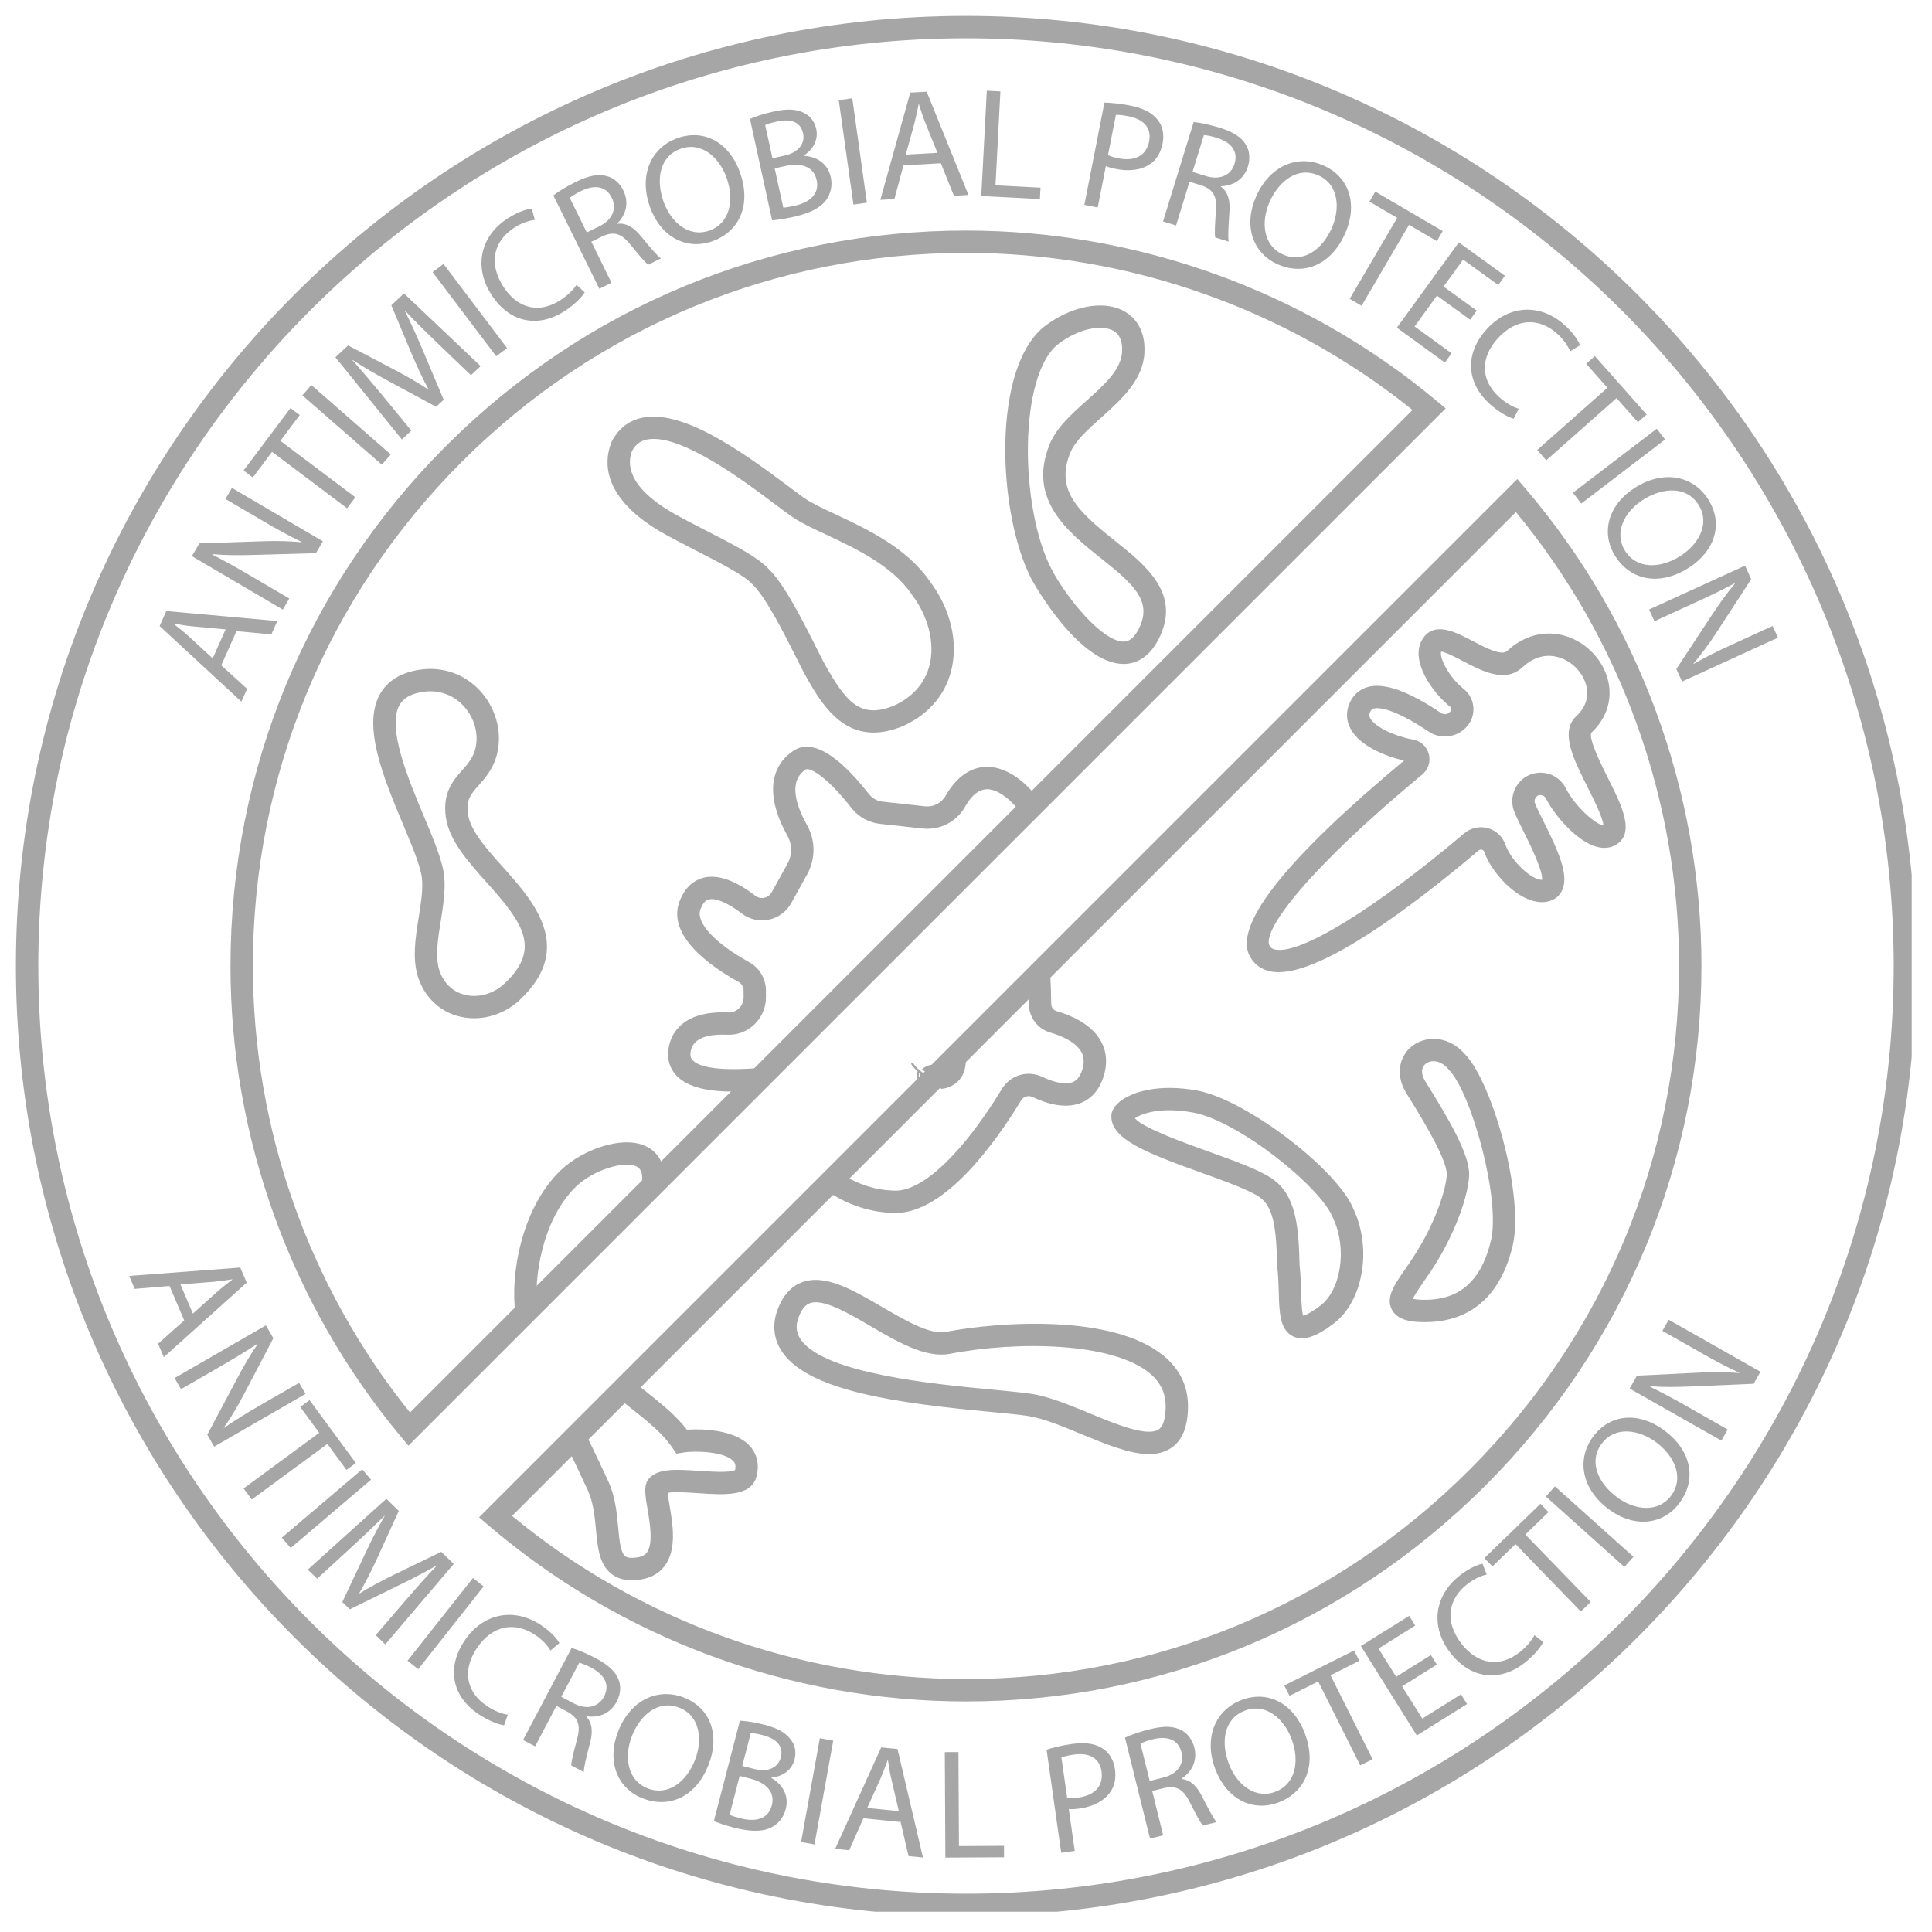 <svg version="1.0" preserveAspectRatio="xMidYMid meet" height="160" viewBox="0 0 120 120" zoomAndPan="magnify" width="160" xmlns:xlink="http://www.w3.org/1999/xlink" xmlns="http://www.w3.org/2000/svg"><defs><clipPath id="b783f38a73"><path clip-rule="nonzero" d="M 56.59 65.453 L 60 65.453 L 60 67.703 L 56.59 67.703 Z M 56.59 65.453"></path></clipPath><clipPath id="96fac75352"><path clip-rule="nonzero" d="M 0.988 0.988 L 118.738 0.988 L 118.738 118.738 L 0.988 118.738 Z M 0.988 0.988"></path></clipPath></defs><g clip-path="url(#b783f38a73)"><path fill-rule="nonzero" fill-opacity="1" d="M 59.582 65.461 C 59.449 65.461 59.324 65.527 59.246 65.637 C 59.203 65.699 59.172 65.77 59.145 65.836 C 59.125 65.875 59.105 65.918 59.082 65.953 C 59.082 65.957 58.855 66.34 58.363 66.34 C 58.305 66.34 58.18 66.301 58.113 66.277 C 58.102 66.273 58.086 66.273 58.074 66.273 C 57.988 66.297 57.785 66.352 57.684 66.41 C 57.711 66.371 57.82 66.285 57.859 66.262 C 57.883 66.242 57.895 66.207 57.879 66.176 C 57.867 66.148 57.832 66.133 57.801 66.141 L 57.789 66.145 C 57.684 66.172 57.445 66.234 57.266 66.422 C 57.523 66.625 57.832 66.816 58.227 66.816 C 58.887 66.816 59.266 66.598 59.453 66.113 C 59.465 66.078 59.504 66.062 59.539 66.074 C 59.574 66.086 59.59 66.125 59.578 66.16 C 59.371 66.699 58.941 66.953 58.227 66.953 C 57.824 66.953 57.504 66.77 57.25 66.578 C 57.246 66.574 57.238 66.57 57.234 66.566 C 56.895 66.324 56.723 66.035 56.723 66.035 C 56.711 66.012 56.688 66 56.66 66 C 56.637 66.004 56.617 66.016 56.605 66.035 C 56.594 66.059 56.594 66.082 56.605 66.105 C 56.605 66.105 56.738 66.324 56.996 66.547 C 56.953 66.633 56.879 66.852 57.012 67.117 C 57.023 67.141 57.043 67.156 57.07 67.156 C 57.094 67.16 57.117 67.148 57.133 67.125 C 57.145 67.105 57.145 67.078 57.133 67.055 C 57.031 66.859 57.07 66.707 57.102 66.633 C 57.117 66.645 57.129 66.656 57.145 66.668 C 57.172 67.234 57.676 67.586 58.152 67.629 C 58.152 67.629 58.156 67.629 58.156 67.629 C 58.184 67.629 58.207 67.613 58.219 67.59 C 58.23 67.566 58.227 67.543 58.211 67.523 C 58.207 67.512 58.109 67.34 58.09 67.289 C 58.188 67.414 58.453 67.613 58.461 67.621 C 58.473 67.629 58.488 67.629 58.504 67.629 C 59.188 67.555 59.988 67.047 59.988 65.867 C 59.988 65.641 59.809 65.461 59.582 65.461 Z M 59.582 65.461" fill="#a6a6a6"></path></g><path fill-rule="nonzero" fill-opacity="1" d="M 60 15.707 C 48.176 15.707 37.055 20.316 28.684 28.684 C 20.316 37.051 15.707 48.172 15.707 60 C 15.707 70.086 19.168 79.902 25.465 87.734 L 87.734 25.465 C 79.902 19.168 70.086 15.707 60 15.707 Z M 25.367 89.797 L 24.883 89.211 C 18.07 81.039 14.316 70.664 14.316 60 C 14.32 47.801 19.07 36.332 27.703 27.703 C 36.332 19.07 47.805 14.32 60 14.32 C 70.664 14.32 81.039 18.07 89.211 24.883 L 89.797 25.367 Z M 31.805 94.156 C 39.715 100.695 49.699 104.289 60 104.289 C 71.785 104.289 82.895 99.672 91.281 91.281 C 99.672 82.895 104.289 71.781 104.289 59.996 C 104.289 49.699 100.695 39.715 94.156 31.805 Z M 60 105.68 C 49.117 105.68 38.578 101.789 30.324 94.73 L 29.754 94.242 L 94.242 29.754 L 94.73 30.324 C 101.789 38.578 105.68 49.117 105.68 59.996 C 105.68 72.152 100.914 83.613 92.266 92.266 C 83.613 100.914 72.156 105.68 60 105.68" fill="#a6a6a6"></path><path fill-rule="nonzero" fill-opacity="1" d="M 65.316 35.355 C 66.281 37.203 68.488 39.852 69.785 39.852 C 69.797 39.852 69.805 39.852 69.816 39.852 C 69.961 39.844 70.398 39.828 70.816 38.875 C 71.516 37.277 70.348 36.238 68.383 34.676 C 66.344 33.051 63.805 31.031 65.188 27.613 C 65.609 26.566 66.559 25.715 67.48 24.895 C 68.59 23.902 69.637 22.965 69.695 21.848 C 69.73 21.195 69.543 20.754 69.137 20.535 C 68.363 20.121 66.949 20.457 65.777 21.332 C 63.23 23.227 63.328 31.559 65.316 35.355 Z M 69.785 41.238 C 66.953 41.238 64.113 36.051 64.082 36 C 61.941 31.902 61.566 22.738 64.945 20.219 C 66.582 19 68.531 18.633 69.793 19.312 C 70.312 19.59 71.168 20.301 71.082 21.926 C 70.992 23.617 69.617 24.844 68.406 25.93 C 67.566 26.68 66.773 27.387 66.473 28.133 C 65.551 30.426 66.906 31.723 69.246 33.586 C 71.125 35.082 73.254 36.777 72.09 39.434 C 71.453 40.883 70.527 41.215 69.863 41.238 C 69.84 41.238 69.812 41.238 69.785 41.238" fill="#a6a6a6"></path><path fill-rule="nonzero" fill-opacity="1" d="M 26.723 42.938 C 26.57 42.938 26.414 42.949 26.254 42.977 C 25.531 43.086 25.059 43.355 24.812 43.797 C 24.027 45.203 25.355 48.375 26.324 50.691 C 26.961 52.211 27.512 53.527 27.594 54.457 C 27.676 55.328 27.523 56.277 27.379 57.195 C 27.199 58.309 27.016 59.461 27.297 60.289 C 27.559 61.066 28.113 61.598 28.859 61.785 C 29.699 62 30.645 61.734 31.324 61.102 C 33.676 58.906 32.434 57.273 30.211 54.793 C 29.07 53.516 27.891 52.199 27.691 50.75 C 27.477 49.227 28.16 48.457 28.707 47.84 C 29.039 47.465 29.328 47.141 29.484 46.645 C 29.766 45.742 29.531 44.699 28.863 43.926 C 28.312 43.285 27.551 42.938 26.723 42.938 Z M 29.445 63.246 C 29.133 63.246 28.82 63.207 28.52 63.133 C 27.316 62.828 26.395 61.953 25.98 60.73 C 25.594 59.578 25.801 58.258 26.008 56.977 C 26.145 56.105 26.277 55.281 26.211 54.582 C 26.148 53.863 25.613 52.582 25.043 51.227 C 23.844 48.363 22.484 45.113 23.598 43.117 C 24.062 42.293 24.883 41.781 26.039 41.602 C 27.527 41.371 28.941 41.887 29.918 43.02 C 30.895 44.156 31.234 45.703 30.809 47.059 C 30.562 47.84 30.109 48.352 29.746 48.762 C 29.246 49.328 28.941 49.668 29.066 50.559 C 29.211 51.59 30.199 52.695 31.246 53.867 C 33.141 55.984 35.738 58.883 32.273 62.117 C 31.488 62.848 30.465 63.246 29.445 63.246" fill="#a6a6a6"></path><path fill-rule="nonzero" fill-opacity="1" d="M 47.68 35.273 C 48.691 36.242 49.719 38.273 50.801 40.422 L 51.148 41.109 C 52.527 43.598 53.414 44.688 55.523 43.828 C 56.676 43.309 57.449 42.438 57.734 41.324 C 58.078 39.965 57.668 38.293 56.656 36.957 L 56.637 36.926 C 55.418 35.133 53.145 34.066 51.316 33.207 C 50.52 32.836 49.832 32.512 49.309 32.168 C 49.035 31.992 48.648 31.699 48.156 31.332 C 46.215 29.871 42.172 26.84 40.133 27.312 C 39.738 27.406 39.461 27.629 39.25 28.023 C 38.668 29.621 40.262 30.965 41.707 31.812 C 42.336 32.176 43.113 32.574 43.867 32.961 C 45.488 33.793 47.02 34.578 47.68 35.273 Z M 54.258 45.5 C 51.996 45.5 50.824 43.387 49.922 41.762 L 49.562 41.051 C 48.574 39.09 47.551 37.062 46.711 36.27 L 46.68 36.238 C 46.191 35.715 44.621 34.91 43.234 34.199 C 42.465 33.801 41.668 33.395 41.012 33.016 C 38.293 31.422 37.215 29.461 37.969 27.492 L 37.996 27.426 C 38.391 26.652 39.02 26.148 39.816 25.961 C 42.285 25.391 45.848 27.859 48.992 30.223 C 49.441 30.562 49.832 30.855 50.066 31.008 C 50.512 31.297 51.156 31.598 51.906 31.949 C 53.883 32.879 56.34 34.031 57.773 36.133 C 59.047 37.82 59.531 39.887 59.078 41.668 C 58.688 43.203 57.645 44.395 56.07 45.105 C 55.398 45.379 54.797 45.5 54.258 45.5" fill="#a6a6a6"></path><path fill-rule="nonzero" fill-opacity="1" d="M 64.035 86.57 C 65.148 86.738 66.445 87.273 67.699 87.793 C 69.281 88.449 71.25 89.262 71.965 88.785 C 72.324 88.547 72.402 87.871 72.402 87.348 C 72.402 86.52 72.074 85.844 71.398 85.285 C 69.113 83.398 63.289 83.262 58.973 84.094 C 57.488 84.359 55.762 83.355 54.094 82.383 C 52.688 81.559 51.094 80.625 50.277 80.953 C 49.957 81.082 49.703 81.453 49.523 82.066 C 49.426 82.504 49.5 82.871 49.754 83.227 C 51.266 85.328 58.012 85.969 61.637 86.312 C 62.609 86.406 63.449 86.484 64.035 86.57 Z M 71.363 90.316 C 70.164 90.316 68.695 89.707 67.168 89.078 C 65.992 88.59 64.777 88.086 63.832 87.945 C 63.281 87.863 62.457 87.785 61.504 87.695 C 55.941 87.168 50.363 86.449 48.629 84.039 C 48.133 83.348 47.98 82.57 48.176 81.73 L 48.184 81.695 C 48.488 80.645 49.02 79.961 49.762 79.664 C 51.207 79.086 52.949 80.105 54.797 81.184 C 56.18 81.988 57.746 82.906 58.719 82.73 C 62.016 82.098 69.102 81.59 72.281 84.215 C 73.281 85.043 73.789 86.094 73.789 87.348 C 73.789 88.602 73.438 89.477 72.734 89.941 C 72.34 90.207 71.875 90.316 71.363 90.316" fill="#a6a6a6"></path><path fill-rule="nonzero" fill-opacity="1" d="M 87.758 80.672 C 87.883 80.703 88.117 80.734 88.516 80.734 C 90.676 80.734 92.012 79.531 92.605 77.059 C 93.211 74.527 91.422 67.945 90.008 66.461 L 89.98 66.426 C 89.488 65.84 88.91 65.82 88.582 66.051 C 88.27 66.273 88.242 66.676 88.508 67.133 C 89.949 69.441 91.25 71.637 91.25 72.922 C 91.25 74.094 90.434 76.582 88.926 78.879 C 88.762 79.125 88.598 79.363 88.441 79.586 C 88.195 79.941 87.875 80.402 87.758 80.672 Z M 88.516 82.121 C 87.742 82.121 86.809 82.035 86.453 81.348 C 86.055 80.59 86.605 79.797 87.305 78.793 C 87.453 78.578 87.609 78.355 87.762 78.117 C 89.195 75.938 89.859 73.73 89.859 72.922 C 89.859 71.926 88.145 69.172 87.32 67.852 C 86.574 66.574 87.039 65.438 87.785 64.918 C 88.637 64.316 90.023 64.332 91.031 65.52 C 92.742 67.344 94.68 74.355 93.953 77.379 C 93.016 81.301 90.48 82.121 88.52 82.121 C 88.516 82.121 88.516 82.121 88.516 82.121" fill="#a6a6a6"></path><path fill-rule="nonzero" fill-opacity="1" d="M 80.719 78.59 C 80.785 79.156 80.801 79.727 80.812 80.227 C 80.828 80.723 80.848 81.445 80.945 81.723 C 81.078 81.688 81.387 81.562 81.98 81.121 C 83.289 80.152 83.688 77.57 82.816 75.703 L 82.801 75.66 C 82.047 73.723 76.898 69.609 74.102 69.102 C 72.016 68.719 70.863 69.199 70.488 69.457 C 70.977 70.055 73.625 71.008 75.09 71.535 C 76.691 72.109 78.203 72.652 79.02 73.215 C 80.5 74.23 80.664 76.164 80.719 78.59 Z M 80.863 83.125 C 80.676 83.125 80.492 83.09 80.312 83.004 C 79.488 82.602 79.461 81.52 79.426 80.266 C 79.41 79.758 79.398 79.238 79.336 78.719 L 79.332 78.652 C 79.277 76.27 79.094 74.949 78.234 74.359 C 77.566 73.898 76.07 73.363 74.621 72.84 C 71.152 71.594 69.027 70.758 69.027 69.336 C 69.027 69.117 69.113 68.789 69.52 68.449 C 70.277 67.816 71.945 67.297 74.352 67.734 C 77.379 68.285 83.094 72.633 84.086 75.137 C 85.234 77.625 84.648 80.871 82.805 82.234 C 82.191 82.691 81.5 83.125 80.863 83.125" fill="#a6a6a6"></path><path fill-rule="nonzero" fill-opacity="1" d="M 32.016 81.582 C 31.684 79.312 32.344 75.047 34.844 72.672 C 36.195 71.391 38.715 70.477 40.172 71.219 C 40.664 71.469 41.453 72.125 41.246 73.715 L 39.867 73.535 C 39.98 72.68 39.652 72.512 39.543 72.457 C 38.766 72.062 36.84 72.688 35.801 73.68 C 33.684 75.691 33.109 79.465 33.387 81.383 L 32.016 81.582" fill="#a6a6a6"></path><path fill-rule="nonzero" fill-opacity="1" d="M 39.246 98.152 C 38.73 98.152 38.312 98.02 37.969 97.75 C 37.219 97.16 37.121 96.117 37.016 95.016 C 36.938 94.172 36.855 93.305 36.504 92.555 C 36.078 91.641 35.289 89.941 35.105 89.66 L 36.277 88.91 C 36.469 89.215 36.949 90.219 37.766 91.969 C 38.215 92.934 38.312 93.969 38.398 94.887 C 38.469 95.648 38.543 96.434 38.828 96.66 C 38.992 96.789 39.324 96.773 39.57 96.734 C 39.953 96.68 40.102 96.527 40.184 96.418 C 40.582 95.867 40.363 94.578 40.219 93.727 C 40.059 92.789 39.953 92.172 40.371 91.766 C 40.969 91.188 42.113 91.266 43.441 91.359 C 44.113 91.402 45.344 91.488 45.656 91.309 C 45.723 90.992 45.637 90.848 45.543 90.746 C 45.012 90.164 43.219 90.094 42.449 90.219 L 42.008 90.289 L 41.762 89.922 C 41.164 89.031 40.219 88.281 39.219 87.488 C 38.918 87.25 38.617 87.012 38.312 86.758 L 39.199 85.688 C 39.492 85.934 39.789 86.168 40.082 86.398 C 41.047 87.168 41.969 87.895 42.664 88.801 C 43.652 88.734 45.637 88.797 46.566 89.805 C 46.887 90.152 47.223 90.766 46.992 91.691 C 46.672 92.973 44.98 92.855 43.348 92.742 C 42.773 92.703 41.871 92.641 41.473 92.723 C 41.492 92.93 41.547 93.246 41.586 93.492 C 41.781 94.641 42.051 96.211 41.305 97.234 C 40.957 97.719 40.438 98.012 39.773 98.109 C 39.586 98.137 39.414 98.152 39.246 98.152" fill="#a6a6a6"></path><path fill-rule="nonzero" fill-opacity="1" d="M 85.535 43.984 C 85.438 43.984 85.371 43.996 85.328 44.008 C 85.238 44.035 85.168 44.078 85.105 44.215 C 85.035 44.363 85.035 44.469 85.105 44.605 C 85.41 45.188 86.727 45.754 87.773 45.938 C 88.25 46.023 88.621 46.367 88.746 46.836 C 88.867 47.309 88.715 47.793 88.34 48.105 C 81.258 53.977 78.449 57.715 78.836 58.703 C 78.898 58.848 78.996 58.93 79.176 58.973 C 80.715 59.332 85.332 56.504 90.945 51.762 C 91.352 51.418 91.898 51.301 92.41 51.438 C 92.922 51.578 93.328 51.961 93.504 52.461 C 93.875 53.531 95.195 54.691 95.781 54.648 C 95.852 54.098 94.992 52.367 94.613 51.609 C 94.387 51.152 94.191 50.758 94.062 50.441 C 93.832 49.879 93.902 49.246 94.246 48.75 C 94.594 48.238 95.176 47.957 95.789 47.996 C 96.41 48.035 96.953 48.387 97.242 48.938 C 97.898 50.203 99.148 51.211 99.59 51.273 C 99.578 50.832 98.996 49.668 98.637 48.953 C 97.727 47.148 96.871 45.445 97.906 44.484 C 98.625 43.812 98.648 43.102 98.535 42.621 C 98.348 41.805 97.664 41.086 96.836 40.832 C 96.277 40.664 95.434 40.633 94.559 41.449 C 93.488 42.449 92.023 41.672 90.844 41.051 C 90.438 40.836 89.777 40.492 89.512 40.473 C 89.391 40.84 89.992 42.062 90.906 42.789 C 91.602 43.336 91.723 44.352 91.176 45.047 C 90.59 45.797 89.52 45.965 88.734 45.438 C 86.863 44.188 85.938 43.984 85.535 43.984 Z M 79.414 60.383 C 79.215 60.383 79.031 60.367 78.859 60.324 C 78.25 60.184 77.797 59.805 77.551 59.234 C 76.777 57.25 80.031 53.223 87.207 47.242 C 86.113 46.988 84.453 46.355 83.875 45.246 C 83.605 44.73 83.594 44.172 83.844 43.633 C 84.066 43.145 84.453 42.812 84.953 42.672 C 85.969 42.387 87.461 42.914 89.508 44.285 C 89.695 44.41 89.938 44.375 90.074 44.199 C 90.156 44.094 90.141 43.953 90.047 43.875 C 89.023 43.066 87.484 40.996 88.379 39.656 C 89.105 38.566 90.43 39.266 91.488 39.824 C 92.238 40.219 93.266 40.758 93.609 40.434 C 94.656 39.457 95.98 39.117 97.238 39.504 C 98.551 39.906 99.59 41.004 99.891 42.309 C 100.156 43.477 99.777 44.637 98.852 45.5 C 98.617 45.828 99.5 47.582 99.875 48.332 C 100.73 50.031 101.613 51.789 100.32 52.5 C 100.082 52.629 99.68 52.75 99.121 52.582 C 97.973 52.234 96.637 50.781 96.012 49.582 C 95.922 49.414 95.766 49.387 95.703 49.383 C 95.633 49.375 95.488 49.391 95.387 49.535 C 95.309 49.648 95.297 49.789 95.348 49.918 C 95.457 50.188 95.652 50.578 95.859 50.992 C 96.812 52.91 97.453 54.34 97.035 55.281 C 96.879 55.629 96.59 55.875 96.215 55.977 C 94.676 56.402 92.715 54.414 92.191 52.918 C 92.16 52.82 92.086 52.789 92.043 52.777 C 92 52.766 91.918 52.758 91.84 52.824 C 87.676 56.344 82.27 60.383 79.414 60.383" fill="#a6a6a6"></path><path fill-rule="nonzero" fill-opacity="1" d="M 55.699 75.34 C 54.121 75.34 52.629 74.855 51.254 73.902 L 52.043 72.762 C 53.184 73.551 54.41 73.953 55.684 73.953 C 57.395 73.91 59.852 71.547 62.238 67.625 C 62.758 66.773 63.824 66.457 64.727 66.883 C 65.547 67.27 66.23 67.383 66.648 67.203 C 66.906 67.09 67.094 66.844 67.219 66.453 C 67.355 66.027 67.34 65.672 67.176 65.359 C 66.812 64.68 65.805 64.301 65.234 64.133 C 64.453 63.906 63.918 63.199 63.902 62.379 C 63.883 61.129 63.852 60.688 63.832 60.539 L 65.211 60.375 C 65.25 60.688 65.277 61.355 65.293 62.355 C 65.297 62.566 65.43 62.746 65.621 62.801 C 66.574 63.078 67.832 63.633 68.402 64.707 C 68.746 65.355 68.793 66.086 68.543 66.875 C 68.289 67.66 67.84 68.199 67.203 68.477 C 66.391 68.828 65.355 68.715 64.133 68.137 C 63.875 68.016 63.57 68.105 63.426 68.344 C 61.855 70.926 58.762 75.27 55.699 75.34" fill="#a6a6a6"></path><path fill-rule="nonzero" fill-opacity="1" d="M 45.547 67.801 C 44.117 67.801 42.699 67.586 41.965 66.754 C 41.68 66.426 41.371 65.859 41.547 65 C 41.715 64.156 42.422 62.766 45.238 62.883 C 45.488 62.895 45.719 62.801 45.898 62.629 C 46.086 62.449 46.191 62.199 46.188 61.938 L 46.184 61.516 C 46.184 61.297 46.062 61.094 45.871 60.988 C 44.164 60.043 41.414 58.137 42.199 56.008 C 42.562 55.027 43.176 54.668 43.625 54.535 C 44.516 54.277 45.625 54.648 46.918 55.637 C 47.078 55.762 47.273 55.805 47.473 55.762 C 47.672 55.719 47.836 55.598 47.934 55.418 L 48.918 53.637 C 49.215 53.094 49.211 52.449 48.906 51.906 C 47.605 49.586 47.738 47.668 49.27 46.641 C 50.398 45.883 51.988 46.789 53.984 49.336 C 54.184 49.59 54.484 49.754 54.812 49.793 L 57.457 50.082 C 57.973 50.137 58.473 49.883 58.73 49.43 C 59.488 48.098 60.551 47.469 61.723 47.664 C 63.332 47.934 64.477 49.586 64.602 49.773 L 63.445 50.543 L 64.023 50.16 L 63.445 50.547 C 63.195 50.176 62.359 49.176 61.496 49.035 C 60.922 48.941 60.398 49.301 59.938 50.113 C 59.406 51.051 58.375 51.578 57.305 51.461 L 54.66 51.172 C 53.961 51.094 53.316 50.738 52.891 50.191 C 51.234 48.078 50.242 47.66 50.043 47.797 C 48.93 48.539 49.469 50.07 50.117 51.227 C 50.66 52.191 50.664 53.344 50.133 54.309 L 49.148 56.09 C 48.859 56.621 48.348 56.996 47.754 57.121 C 47.164 57.246 46.555 57.105 46.074 56.742 C 45.203 56.074 44.43 55.746 44.012 55.871 C 43.934 55.891 43.699 55.961 43.504 56.488 C 43.203 57.297 44.398 58.586 46.547 59.773 C 47.172 60.121 47.566 60.785 47.574 61.504 L 47.574 61.93 C 47.582 62.562 47.32 63.184 46.863 63.625 C 46.406 64.066 45.805 64.293 45.176 64.27 C 43.816 64.207 43.051 64.547 42.906 65.273 C 42.84 65.598 42.926 65.746 43.008 65.836 C 43.309 66.18 44.23 66.543 46.91 66.355 L 47.102 66.344 L 47.191 67.727 L 47.012 67.742 C 46.539 67.773 46.043 67.801 45.547 67.801" fill="#a6a6a6"></path><path fill-rule="nonzero" fill-opacity="1" d="M 14.012 39.094 L 12.031 38.91 C 11.578 38.871 11.184 38.801 10.801 38.738 L 10.793 38.754 C 11.109 39 11.43 39.262 11.742 39.539 L 13.211 40.895 Z M 13.742 41.324 L 15.348 42.785 L 14.992 43.582 L 9.914 38.883 L 10.328 37.953 L 17.223 38.574 L 16.855 39.402 L 14.688 39.203 L 13.742 41.324" fill="#a6a6a6"></path><path fill-rule="nonzero" fill-opacity="1" d="M 17.566 37.863 L 11.918 34.543 L 12.383 33.75 L 16.305 33.617 C 17.215 33.586 18 33.609 18.734 33.68 L 18.738 33.66 C 17.945 33.281 17.246 32.895 16.367 32.379 L 14.004 30.992 L 14.406 30.305 L 20.055 33.621 L 19.621 34.359 L 15.703 34.469 C 14.844 34.492 13.977 34.492 13.195 34.418 L 13.191 34.449 C 13.926 34.824 14.617 35.207 15.555 35.758 L 17.969 37.176 L 17.566 37.863" fill="#a6a6a6"></path><path fill-rule="nonzero" fill-opacity="1" d="M 16.898 28.066 L 15.703 29.656 L 15.129 29.223 L 18.043 25.348 L 18.617 25.781 L 17.414 27.383 L 22.074 30.887 L 21.559 31.57 L 16.898 28.066" fill="#a6a6a6"></path><path fill-rule="nonzero" fill-opacity="1" d="M 19.34 23.918 L 24.273 28.227 L 23.715 28.863 L 18.781 24.555 L 19.34 23.918" fill="#a6a6a6"></path><path fill-rule="nonzero" fill-opacity="1" d="M 27.172 21.312 C 26.512 20.676 25.723 19.914 25.172 19.309 L 25.152 19.328 C 25.512 20.043 25.867 20.824 26.242 21.711 L 27.559 24.828 L 27.09 25.266 L 24.191 23.703 C 23.332 23.238 22.566 22.797 21.898 22.355 L 21.887 22.367 C 22.426 22.977 23.141 23.816 23.766 24.574 L 25.551 26.75 L 24.961 27.297 L 20.832 22.191 L 21.621 21.457 L 24.598 23.016 C 25.348 23.418 26 23.793 26.586 24.18 L 26.605 24.16 C 26.277 23.562 25.961 22.879 25.609 22.074 L 24.305 18.961 L 25.094 18.227 L 29.855 22.742 L 29.25 23.305 L 27.172 21.312" fill="#a6a6a6"></path><path fill-rule="nonzero" fill-opacity="1" d="M 27.547 16.395 L 31.496 21.621 L 30.82 22.129 L 26.871 16.902 L 27.547 16.395" fill="#a6a6a6"></path><path fill-rule="nonzero" fill-opacity="1" d="M 36.316 18.16 C 36.137 18.457 35.695 18.922 35.023 19.352 C 33.465 20.34 31.664 20.102 30.512 18.289 C 29.41 16.559 29.84 14.641 31.555 13.551 C 32.242 13.113 32.77 12.984 33.023 12.965 L 33.223 13.656 C 32.867 13.695 32.418 13.84 31.957 14.133 C 30.664 14.957 30.328 16.332 31.25 17.785 C 32.113 19.141 33.441 19.512 34.789 18.656 C 35.223 18.379 35.609 18.008 35.809 17.688 L 36.316 18.16" fill="#a6a6a6"></path><path fill-rule="nonzero" fill-opacity="1" d="M 36.445 14.438 L 37.223 14.059 C 38.035 13.66 38.328 12.961 38 12.289 C 37.629 11.531 36.914 11.469 36.109 11.855 C 35.742 12.035 35.496 12.199 35.391 12.293 Z M 34.371 12.137 C 34.715 11.867 35.246 11.555 35.766 11.297 C 36.578 10.898 37.176 10.789 37.703 10.941 C 38.129 11.055 38.492 11.375 38.715 11.828 C 39.098 12.605 38.863 13.359 38.344 13.875 L 38.359 13.898 C 38.887 13.836 39.367 14.121 39.805 14.664 C 40.398 15.387 40.816 15.887 41.051 16.051 L 40.266 16.438 C 40.09 16.32 39.711 15.879 39.184 15.227 C 38.609 14.504 38.145 14.352 37.445 14.664 L 36.73 15.016 L 37.98 17.562 L 37.223 17.934 L 34.371 12.137" fill="#a6a6a6"></path><path fill-rule="nonzero" fill-opacity="1" d="M 41.207 12.508 C 41.668 13.828 42.797 14.762 44.055 14.324 C 45.32 13.879 45.629 12.465 45.137 11.062 C 44.707 9.832 43.617 8.773 42.285 9.238 C 40.965 9.699 40.73 11.148 41.207 12.508 Z M 45.969 10.73 C 46.711 12.859 45.812 14.438 44.234 14.988 C 42.602 15.559 41.012 14.695 40.359 12.824 C 39.672 10.859 40.445 9.152 42.094 8.574 C 43.785 7.984 45.328 8.895 45.969 10.73" fill="#a6a6a6"></path><path fill-rule="nonzero" fill-opacity="1" d="M 48.652 12.895 C 48.82 12.887 49.059 12.848 49.352 12.781 C 50.207 12.594 50.926 12.109 50.723 11.18 C 50.531 10.305 49.703 10.109 48.801 10.305 L 48.117 10.457 Z M 47.98 9.828 L 48.73 9.664 C 49.602 9.473 50.016 8.902 49.883 8.289 C 49.719 7.535 49.082 7.367 48.246 7.551 C 47.867 7.633 47.656 7.711 47.527 7.766 Z M 46.582 7.387 C 46.926 7.234 47.48 7.051 48.062 6.926 C 48.887 6.742 49.449 6.77 49.918 7.004 C 50.305 7.18 50.59 7.516 50.699 8.02 C 50.832 8.637 50.543 9.266 49.922 9.66 L 49.926 9.68 C 50.566 9.699 51.391 10.047 51.598 10.996 C 51.719 11.547 51.594 12.012 51.336 12.395 C 50.98 12.902 50.301 13.25 49.258 13.477 C 48.688 13.605 48.242 13.66 47.957 13.684 L 46.582 7.387" fill="#a6a6a6"></path><path fill-rule="nonzero" fill-opacity="1" d="M 52.938 6.105 L 53.844 12.59 L 53.008 12.707 L 52.098 6.223 L 52.938 6.105" fill="#a6a6a6"></path><path fill-rule="nonzero" fill-opacity="1" d="M 58.227 9.492 L 57.48 7.645 C 57.312 7.227 57.195 6.844 57.078 6.473 L 57.059 6.473 C 56.98 6.863 56.898 7.27 56.793 7.676 L 56.258 9.602 Z M 56.117 10.27 L 55.551 12.363 L 54.68 12.414 L 56.539 5.75 L 57.559 5.695 L 60.152 12.109 L 59.25 12.16 L 58.438 10.141 L 56.117 10.27" fill="#a6a6a6"></path><path fill-rule="nonzero" fill-opacity="1" d="M 61.293 5.633 L 62.137 5.676 L 61.832 11.512 L 64.629 11.656 L 64.59 12.363 L 60.949 12.176 L 61.293 5.633" fill="#a6a6a6"></path><path fill-rule="nonzero" fill-opacity="1" d="M 68.82 9.633 C 68.988 9.719 69.215 9.781 69.492 9.836 C 70.492 10.031 71.199 9.668 71.375 8.781 C 71.539 7.93 71.02 7.402 70.105 7.223 C 69.742 7.152 69.461 7.125 69.309 7.137 Z M 68.598 6.371 C 69.012 6.383 69.547 6.43 70.215 6.559 C 71.035 6.723 71.598 7.031 71.91 7.449 C 72.207 7.824 72.324 8.332 72.211 8.902 C 72.098 9.484 71.836 9.91 71.445 10.18 C 70.914 10.562 70.152 10.66 69.344 10.5 C 69.094 10.453 68.867 10.398 68.688 10.312 L 68.18 12.887 L 67.352 12.723 L 68.598 6.371" fill="#a6a6a6"></path><path fill-rule="nonzero" fill-opacity="1" d="M 74.07 10.676 L 74.898 10.934 C 75.762 11.199 76.457 10.895 76.676 10.18 C 76.926 9.371 76.449 8.836 75.598 8.566 C 75.207 8.445 74.918 8.395 74.777 8.391 Z M 74.141 7.578 C 74.578 7.621 75.176 7.754 75.734 7.926 C 76.598 8.191 77.105 8.52 77.387 8.992 C 77.617 9.371 77.66 9.852 77.512 10.336 C 77.258 11.16 76.57 11.547 75.84 11.566 L 75.832 11.594 C 76.266 11.91 76.414 12.445 76.363 13.141 C 76.297 14.078 76.262 14.727 76.316 15.008 L 75.48 14.75 C 75.434 14.543 75.457 13.961 75.523 13.129 C 75.605 12.207 75.371 11.777 74.645 11.523 L 73.883 11.289 L 73.047 14.004 L 72.238 13.754 L 74.141 7.578" fill="#a6a6a6"></path><path fill-rule="nonzero" fill-opacity="1" d="M 78.859 12.535 C 78.293 13.812 78.473 15.266 79.691 15.809 C 80.914 16.355 82.109 15.535 82.715 14.176 C 83.246 12.988 83.176 11.469 81.891 10.895 C 80.609 10.324 79.445 11.223 78.859 12.535 Z M 83.547 14.504 C 82.629 16.562 80.891 17.098 79.363 16.418 C 77.785 15.715 77.223 13.996 78.027 12.184 C 78.875 10.285 80.609 9.57 82.207 10.281 C 83.84 11.008 84.336 12.73 83.547 14.504" fill="#a6a6a6"></path><path fill-rule="nonzero" fill-opacity="1" d="M 86.781 13.531 L 85.059 12.523 L 85.422 11.902 L 89.609 14.352 L 89.246 14.977 L 87.516 13.965 L 84.57 18.992 L 83.832 18.562 L 86.781 13.531" fill="#a6a6a6"></path><path fill-rule="nonzero" fill-opacity="1" d="M 91.312 19.859 L 89.25 18.363 L 87.863 20.277 L 90.16 21.945 L 89.746 22.52 L 86.762 20.355 L 90.609 15.055 L 93.473 17.129 L 93.059 17.703 L 90.879 16.125 L 89.66 17.801 L 91.723 19.293 L 91.312 19.859" fill="#a6a6a6"></path><path fill-rule="nonzero" fill-opacity="1" d="M 94.012 26.008 C 93.676 25.914 93.109 25.613 92.52 25.082 C 91.148 23.844 90.898 22.047 92.336 20.453 C 93.707 18.93 95.672 18.828 97.18 20.188 C 97.785 20.734 98.051 21.211 98.141 21.445 L 97.523 21.82 C 97.391 21.492 97.129 21.098 96.727 20.734 C 95.586 19.707 94.172 19.75 93.02 21.027 C 91.945 22.219 91.941 23.602 93.125 24.672 C 93.508 25.016 93.969 25.285 94.332 25.391 L 94.012 26.008" fill="#a6a6a6"></path><path fill-rule="nonzero" fill-opacity="1" d="M 99.84 24.086 L 98.52 22.594 L 99.059 22.117 L 102.273 25.746 L 101.734 26.223 L 100.406 24.727 L 96.043 28.59 L 95.477 27.953 L 99.84 24.086" fill="#a6a6a6"></path><path fill-rule="nonzero" fill-opacity="1" d="M 103.422 27.301 L 98.215 31.277 L 97.699 30.605 L 102.906 26.629 L 103.422 27.301" fill="#a6a6a6"></path><path fill-rule="nonzero" fill-opacity="1" d="M 102.07 31.031 C 100.887 31.777 100.227 33.086 100.938 34.215 C 101.648 35.348 103.098 35.336 104.355 34.543 C 105.461 33.852 106.25 32.551 105.5 31.355 C 104.754 30.172 103.289 30.27 102.07 31.031 Z M 104.867 35.281 C 102.957 36.477 101.215 35.953 100.324 34.539 C 99.406 33.074 99.895 31.332 101.574 30.277 C 103.336 29.172 105.176 29.543 106.105 31.023 C 107.059 32.535 106.512 34.246 104.867 35.281" fill="#a6a6a6"></path><path fill-rule="nonzero" fill-opacity="1" d="M 102.43 37.859 L 108.387 35.133 L 108.77 35.973 L 106.629 39.262 C 106.137 40.023 105.664 40.652 105.184 41.215 L 105.203 41.23 C 105.965 40.797 106.68 40.445 107.609 40.02 L 110.102 38.879 L 110.434 39.605 L 104.477 42.332 L 104.121 41.555 L 106.277 38.277 C 106.75 37.562 107.246 36.852 107.754 36.254 L 107.734 36.234 C 107.004 36.621 106.297 36.969 105.305 37.418 L 102.762 38.586 L 102.43 37.859" fill="#a6a6a6"></path><path fill-rule="nonzero" fill-opacity="1" d="M 11.98 81.59 L 13.461 80.262 C 13.801 79.957 14.117 79.719 14.43 79.48 L 14.422 79.461 C 14.027 79.523 13.617 79.582 13.203 79.621 L 11.207 79.773 Z M 10.531 79.875 L 8.367 80.055 L 8.023 79.25 L 14.922 78.73 L 15.324 79.668 L 10.176 84.293 L 9.82 83.461 L 11.441 82.012 L 10.531 79.875" fill="#a6a6a6"></path><path fill-rule="nonzero" fill-opacity="1" d="M 10.844 85.594 L 16.516 82.32 L 16.977 83.121 L 15.156 86.594 C 14.734 87.398 14.328 88.074 13.902 88.676 L 13.918 88.688 C 14.637 88.184 15.32 87.77 16.203 87.258 L 18.578 85.891 L 18.977 86.578 L 13.301 89.855 L 12.875 89.113 L 14.715 85.648 C 15.117 84.891 15.547 84.137 15.996 83.496 L 15.973 83.477 C 15.281 83.93 14.609 84.34 13.664 84.887 L 11.242 86.285 L 10.844 85.594" fill="#a6a6a6"></path><path fill-rule="nonzero" fill-opacity="1" d="M 19.828 88.996 L 18.648 87.391 L 19.227 86.965 L 22.102 90.871 L 21.52 91.297 L 20.336 89.684 L 15.637 93.137 L 15.129 92.449 L 19.828 88.996" fill="#a6a6a6"></path><path fill-rule="nonzero" fill-opacity="1" d="M 23.047 91.906 L 18.055 96.148 L 17.504 95.504 L 22.496 91.262 L 23.047 91.906" fill="#a6a6a6"></path><path fill-rule="nonzero" fill-opacity="1" d="M 25.215 99.375 C 25.812 98.688 26.535 97.855 27.105 97.273 L 27.086 97.254 C 26.391 97.648 25.629 98.051 24.766 98.469 L 21.727 99.957 L 21.262 99.508 L 22.668 96.527 C 23.086 95.648 23.48 94.859 23.891 94.168 L 23.875 94.156 C 23.293 94.73 22.496 95.484 21.773 96.152 L 19.699 98.055 L 19.117 97.492 L 23.996 93.094 L 24.77 93.844 L 23.375 96.902 C 23.012 97.672 22.672 98.344 22.32 98.949 L 22.34 98.969 C 22.918 98.605 23.586 98.25 24.367 97.859 L 27.406 96.387 L 28.184 97.137 L 23.93 102.137 L 23.336 101.562 L 25.215 99.375" fill="#a6a6a6"></path><path fill-rule="nonzero" fill-opacity="1" d="M 30.039 98.535 L 25.977 103.676 L 25.312 103.152 L 29.375 98.012 L 30.039 98.535" fill="#a6a6a6"></path><path fill-rule="nonzero" fill-opacity="1" d="M 31.309 107.16 C 30.965 107.113 30.363 106.895 29.699 106.453 C 28.168 105.426 27.664 103.68 28.859 101.898 C 30.004 100.195 31.93 99.816 33.617 100.949 C 34.293 101.402 34.625 101.836 34.746 102.055 L 34.191 102.516 C 34.012 102.207 33.699 101.855 33.246 101.551 C 31.969 100.695 30.578 100.945 29.617 102.371 C 28.727 103.703 28.918 105.074 30.242 105.961 C 30.668 106.25 31.164 106.453 31.539 106.504 L 31.309 107.16" fill="#a6a6a6"></path><path fill-rule="nonzero" fill-opacity="1" d="M 34.859 105.391 L 35.625 105.793 C 36.422 106.219 37.16 106.047 37.512 105.387 C 37.906 104.637 37.535 104.023 36.75 103.598 C 36.391 103.41 36.113 103.305 35.977 103.277 Z M 35.504 102.359 C 35.926 102.48 36.488 102.723 37.004 102.996 C 37.801 103.418 38.242 103.836 38.43 104.352 C 38.586 104.766 38.539 105.246 38.305 105.691 C 37.902 106.457 37.152 106.711 36.434 106.598 L 36.418 106.621 C 36.785 107.012 36.832 107.566 36.652 108.238 C 36.414 109.148 36.258 109.777 36.262 110.066 L 35.484 109.656 C 35.477 109.441 35.613 108.875 35.832 108.066 C 36.082 107.18 35.93 106.715 35.266 106.332 L 34.559 105.957 L 33.234 108.469 L 32.488 108.074 L 35.504 102.359" fill="#a6a6a6"></path><path fill-rule="nonzero" fill-opacity="1" d="M 39.242 107.852 C 38.738 109.16 38.992 110.602 40.23 111.082 C 41.484 111.566 42.637 110.691 43.172 109.305 C 43.645 108.09 43.5 106.574 42.188 106.066 C 40.883 105.559 39.762 106.512 39.242 107.852 Z M 44.02 109.59 C 43.207 111.691 41.496 112.312 39.938 111.707 C 38.324 111.086 37.676 109.395 38.391 107.547 C 39.145 105.605 40.84 104.805 42.469 105.434 C 44.137 106.082 44.723 107.777 44.02 109.59" fill="#a6a6a6"></path><path fill-rule="nonzero" fill-opacity="1" d="M 46.102 109.684 L 46.848 109.875 C 47.711 110.102 48.336 109.781 48.496 109.168 C 48.688 108.426 48.199 107.988 47.371 107.773 C 46.996 107.676 46.773 107.648 46.633 107.641 Z M 45.316 112.723 C 45.469 112.793 45.703 112.863 45.992 112.938 C 46.84 113.16 47.703 113.051 47.941 112.129 C 48.164 111.262 47.516 110.711 46.621 110.48 L 45.941 110.305 Z M 45.957 106.875 C 46.332 106.891 46.914 106.98 47.488 107.129 C 48.305 107.344 48.797 107.621 49.109 108.043 C 49.375 108.371 49.477 108.801 49.348 109.297 C 49.188 109.91 48.645 110.344 47.914 110.414 L 47.906 110.434 C 48.473 110.738 49.047 111.422 48.805 112.363 C 48.664 112.906 48.34 113.266 47.938 113.492 C 47.391 113.781 46.629 113.785 45.594 113.52 C 45.027 113.371 44.605 113.223 44.34 113.113 L 45.957 106.875" fill="#a6a6a6"></path><path fill-rule="nonzero" fill-opacity="1" d="M 51.754 108.117 L 50.59 114.562 L 49.758 114.41 L 50.922 107.965 L 51.754 108.117" fill="#a6a6a6"></path><path fill-rule="nonzero" fill-opacity="1" d="M 55.828 112.492 L 55.375 110.551 C 55.27 110.113 55.211 109.715 55.152 109.328 L 55.133 109.328 C 55 109.703 54.852 110.09 54.688 110.477 L 53.863 112.297 Z M 53.625 112.938 L 52.746 114.922 L 51.875 114.836 L 54.734 108.535 L 55.746 108.637 L 57.328 115.375 L 56.43 115.285 L 55.938 113.168 L 53.625 112.938" fill="#a6a6a6"></path><path fill-rule="nonzero" fill-opacity="1" d="M 58.684 108.828 L 59.531 108.824 L 59.562 114.664 L 62.359 114.648 L 62.363 115.359 L 58.719 115.379 L 58.684 108.828" fill="#a6a6a6"></path><path fill-rule="nonzero" fill-opacity="1" d="M 66.285 111.684 C 66.477 111.703 66.711 111.691 66.988 111.648 C 68 111.508 68.543 110.93 68.418 110.031 C 68.297 109.176 67.629 108.852 66.707 108.98 C 66.34 109.031 66.066 109.102 65.926 109.16 Z M 65.004 108.676 C 65.398 108.547 65.918 108.414 66.594 108.32 C 67.422 108.203 68.055 108.309 68.488 108.602 C 68.887 108.855 69.168 109.297 69.25 109.875 C 69.332 110.461 69.227 110.949 68.945 111.332 C 68.57 111.867 67.883 112.211 67.066 112.328 C 66.816 112.363 66.582 112.387 66.383 112.363 L 66.754 114.961 L 65.914 115.082 L 65.004 108.676" fill="#a6a6a6"></path><path fill-rule="nonzero" fill-opacity="1" d="M 71.41 110.621 L 72.25 110.41 C 73.129 110.195 73.566 109.574 73.387 108.848 C 73.18 108.027 72.5 107.82 71.629 108.023 C 71.23 108.121 70.957 108.23 70.836 108.301 Z M 69.875 107.93 C 70.266 107.738 70.852 107.547 71.414 107.406 C 72.293 107.188 72.898 107.207 73.383 107.469 C 73.773 107.672 74.059 108.062 74.184 108.551 C 74.391 109.391 74 110.078 73.387 110.473 L 73.395 110.5 C 73.926 110.547 74.332 110.926 74.645 111.551 C 75.074 112.387 75.375 112.961 75.566 113.176 L 74.719 113.383 C 74.57 113.23 74.293 112.719 73.918 111.973 C 73.512 111.141 73.09 110.895 72.34 111.051 L 71.566 111.242 L 72.246 113.996 L 71.43 114.199 L 69.875 107.93" fill="#a6a6a6"></path><path fill-rule="nonzero" fill-opacity="1" d="M 76.32 109.539 C 76.812 110.852 77.961 111.762 79.207 111.293 C 80.465 110.824 80.742 109.402 80.223 108.012 C 79.766 106.789 78.652 105.754 77.332 106.246 C 76.02 106.738 75.816 108.195 76.32 109.539 Z M 81.047 107.66 C 81.836 109.773 80.969 111.371 79.402 111.957 C 77.781 112.562 76.176 111.734 75.48 109.875 C 74.754 107.926 75.488 106.199 77.125 105.586 C 78.801 104.961 80.363 105.84 81.047 107.66" fill="#a6a6a6"></path><path fill-rule="nonzero" fill-opacity="1" d="M 81.875 104.438 L 80.094 105.332 L 79.77 104.688 L 84.105 102.516 L 84.43 103.156 L 82.641 104.055 L 85.254 109.27 L 84.488 109.652 L 81.875 104.438" fill="#a6a6a6"></path><path fill-rule="nonzero" fill-opacity="1" d="M 89.246 103.391 L 87.086 104.742 L 88.34 106.746 L 90.746 105.238 L 91.121 105.84 L 88 107.793 L 84.527 102.238 L 87.527 100.363 L 87.902 100.965 L 85.621 102.395 L 86.719 104.148 L 88.875 102.797 L 89.246 103.391" fill="#a6a6a6"></path><path fill-rule="nonzero" fill-opacity="1" d="M 95.852 101.988 C 95.703 102.301 95.309 102.805 94.68 103.297 C 93.223 104.43 91.41 104.363 90.09 102.668 C 88.828 101.051 89.07 99.102 90.676 97.852 C 91.32 97.352 91.832 97.172 92.082 97.125 L 92.344 97.797 C 91.996 97.871 91.562 98.059 91.133 98.395 C 89.922 99.336 89.719 100.738 90.777 102.098 C 91.762 103.363 93.125 103.609 94.383 102.629 C 94.789 102.312 95.137 101.906 95.305 101.562 L 95.852 101.988" fill="#a6a6a6"></path><path fill-rule="nonzero" fill-opacity="1" d="M 94.129 95.906 L 92.695 97.293 L 92.195 96.777 L 95.68 93.402 L 96.18 93.918 L 94.742 95.312 L 98.801 99.5 L 98.188 100.094 L 94.129 95.906" fill="#a6a6a6"></path><path fill-rule="nonzero" fill-opacity="1" d="M 96.578 92.32 L 101.457 96.695 L 100.891 97.324 L 96.016 92.949 L 96.578 92.32" fill="#a6a6a6"></path><path fill-rule="nonzero" fill-opacity="1" d="M 100.418 92.984 C 101.535 93.824 102.996 93.969 103.793 92.902 C 104.598 91.828 104.066 90.484 102.875 89.59 C 101.832 88.809 100.336 88.535 99.488 89.664 C 98.648 90.785 99.266 92.121 100.418 92.984 Z M 103.379 88.852 C 105.184 90.203 105.32 92.02 104.316 93.355 C 103.277 94.742 101.477 94.91 99.891 93.719 C 98.227 92.469 97.91 90.621 98.961 89.219 C 100.035 87.789 101.824 87.684 103.379 88.852" fill="#a6a6a6"></path><path fill-rule="nonzero" fill-opacity="1" d="M 106.918 89.48 L 101.219 86.246 L 101.676 85.445 L 105.594 85.254 C 106.504 85.211 107.289 85.223 108.027 85.281 L 108.027 85.262 C 107.227 84.898 106.527 84.52 105.641 84.016 L 103.254 82.664 L 103.648 81.973 L 109.344 85.203 L 108.922 85.949 L 105.004 86.117 C 104.145 86.156 103.281 86.164 102.5 86.102 L 102.492 86.133 C 103.234 86.496 103.93 86.867 104.875 87.406 L 107.309 88.789 L 106.918 89.48" fill="#a6a6a6"></path><g clip-path="url(#96fac75352)"><path fill-rule="nonzero" fill-opacity="1" d="M 60 2.379 C 28.227 2.379 2.379 28.227 2.379 60 C 2.379 91.77 28.227 117.621 60 117.621 C 91.77 117.621 117.621 91.77 117.621 60 C 117.621 28.227 91.77 2.379 60 2.379 Z M 60 119.008 C 27.461 119.008 0.988 92.535 0.988 60 C 0.988 27.461 27.461 0.988 60 0.988 C 92.535 0.988 119.008 27.461 119.008 60 C 119.008 92.535 92.535 119.008 60 119.008" fill="#a6a6a6"></path></g></svg>